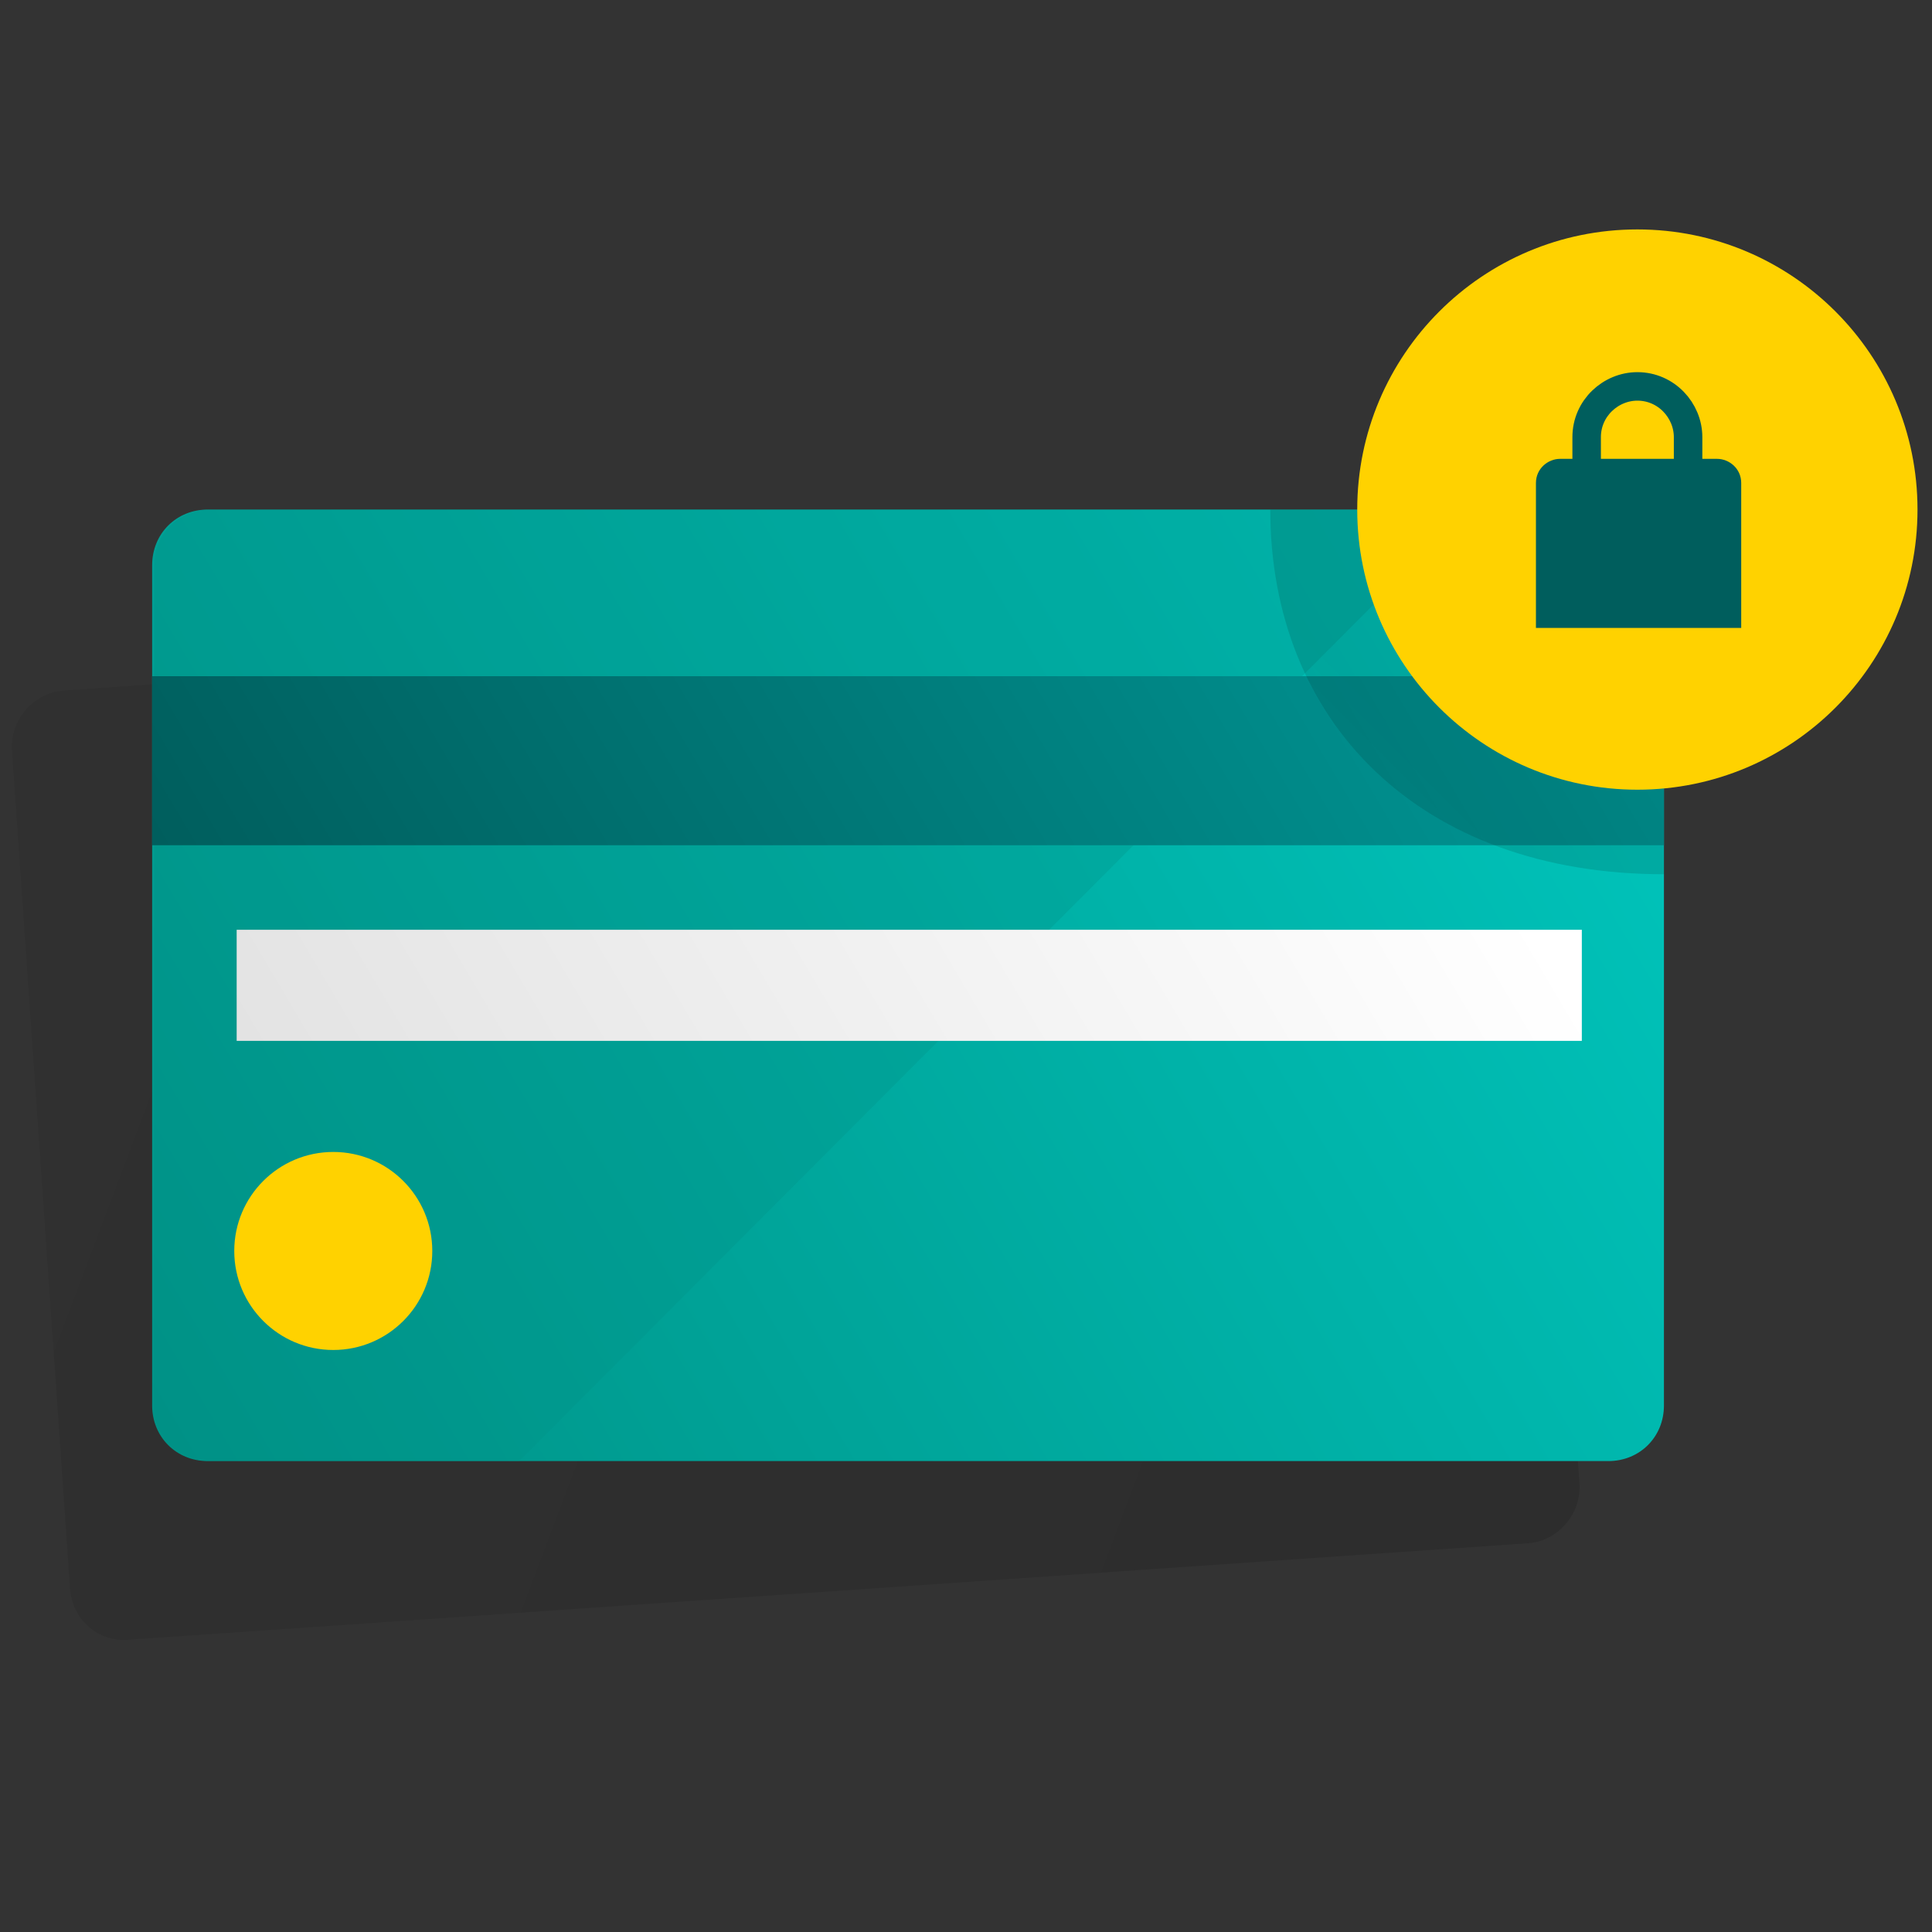 <?xml version="1.0" encoding="utf-8"?>
<!-- Generator: Adobe Illustrator 22.1.0, SVG Export Plug-In . SVG Version: 6.00 Build 0)  -->
<svg version="1.1" id="Layer_1" xmlns="http://www.w3.org/2000/svg" xmlns:xlink="http://www.w3.org/1999/xlink" x="0px" y="0px"
	 viewBox="0 0 80 80" style="enable-background:new 0 0 80 80;" xml:space="preserve">
<rect x="0" y="0" width="80" height="80" fill="#333333" stroke="none"/>
<style type="text/css">
	.st0{opacity:0.5;fill:url(#SVGID_1_);enable-background:new    ;}
	.st1{fill:url(#SVGID_2_);}
	.st2{opacity:0.3;fill:#009286;enable-background:new    ;}
	.st3{fill:url(#SVGID_3_);}
	.st4{fill:url(#SVGID_4_);}
	.st5{fill:#FFD200;}
	.st6{fill:url(#SVGID_5_);}
	.st7{fill:none;stroke:#005E5D;stroke-width:1.18;stroke-miterlimit:10;}
	.st8{fill:#005E5D;}
</style>
<title>icon-pinpas</title>
<g>
	<g id="Layer_1_1_">
		
			<linearGradient id="SVGID_1_" gradientUnits="userSpaceOnUse" x1="5.498" y1="44.133" x2="83.846" y2="14.557" gradientTransform="matrix(1 0 0 -1 0 80)">
			<stop  offset="0" style="stop-color:#000000;stop-opacity:0.13"/>
			<stop  offset="1" style="stop-color:#000000;stop-opacity:0.28"/>
		</linearGradient>
		<path class="st0" d="M0.5,31.1c-0.1-1.3,0.9-2.4,2.1-2.5l58-4.1c1.3-0.1,2.3,0.9,2.4,2.2l2.4,34.7c0.1,1.3-0.9,2.4-2.1,2.5l-58,4
			C4.1,68,3,67.1,2.9,65.8L0.5,31.1z"/>
		<g id="icon-betaalpas">
			
				<linearGradient id="SVGID_2_" gradientUnits="userSpaceOnUse" x1="66.993" y1="56.591" x2="6.658" y2="20.868" gradientTransform="matrix(1 0 0 -1 0 80)">
				<stop  offset="0" style="stop-color:#00C5BC"/>
				<stop  offset="1" style="stop-color:#009286"/>
			</linearGradient>
			<path class="st1" d="M6.3,23.4c0-1.3,1-2.3,2.3-2.3h58c1.3,0,2.3,1,2.3,2.3v34.8c0,1.3-1,2.3-2.3,2.3H8.6c-1.3,0-2.3-1-2.3-2.3
				L6.3,23.4z"/>
			<path class="st2" d="M6.4,23.4c0-1.3,1-2.3,2.3-2.3h52.1L21.5,60.5H8.7c-1.3,0-2.3-1-2.3-2.3L6.4,23.4z"/>
			
				<linearGradient id="SVGID_3_" gradientUnits="userSpaceOnUse" x1="60.956" y1="62.308" x2="13.019" y2="33.927" gradientTransform="matrix(1 0 0 -1 0 80)">
				<stop  offset="0" style="stop-color:#009796"/>
				<stop  offset="1" style="stop-color:#005E5D"/>
			</linearGradient>
			<rect x="6.3" y="28" class="st3" width="62.6" height="7"/>
			
				<linearGradient id="SVGID_4_" gradientUnits="userSpaceOnUse" x1="58.048" y1="51.307" x2="16.084" y2="26.463" gradientTransform="matrix(1 0 0 -1 0 80)">
				<stop  offset="0" style="stop-color:#FFFFFF"/>
				<stop  offset="1" style="stop-color:#E3E3E3"/>
			</linearGradient>
			<rect x="9.8" y="38.5" class="st4" width="55.7" height="4.6"/>
			<circle class="st5" cx="13.8" cy="51.8" r="4.1"/>
		</g>
	</g>
</g>
<linearGradient id="SVGID_5_" gradientUnits="userSpaceOnUse" x1="51.838" y1="42.469" x2="58.473" y2="49.091" gradientTransform="matrix(1 0 0 -1 0 80)">
	<stop  offset="0" style="stop-color:#000000;stop-opacity:5.000000e-02"/>
	<stop  offset="1" style="stop-color:#000000;stop-opacity:0.12"/>
</linearGradient>
<path class="st6" d="M68.9,36.2L68.9,36.2c-10.1,0-16.3-6.3-16.3-15.1h16.3V36.2z"/>
<circle class="st5" cx="67.8" cy="21.1" r="11.6"/>
<g>
	<path class="st7" d="M69.9,19.9v-1.8c0-1.1-0.9-2.1-2.1-2.1l0,0c-1.1,0-2.1,0.9-2.1,2.1v1.8"/>
	<path class="st8" d="M64.6,19h6.5c0.5,0,1,0.4,1,1v6l0,0h-8.5l0,0v-6C63.6,19.4,64.1,19,64.6,19z"/>
</g>
</svg>
